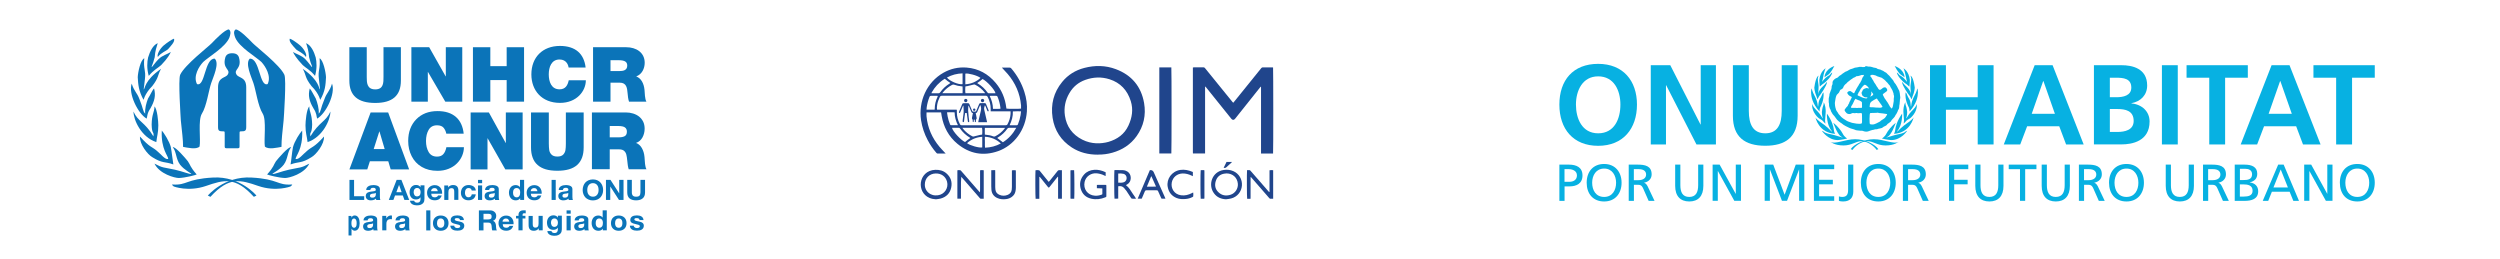 <svg xmlns="http://www.w3.org/2000/svg" id="Layer_1" data-name="Layer 1" viewBox="0 0 424 44"><defs><style>      .cls-1 {        fill: #07b1e2;      }      .cls-1, .cls-2, .cls-3 {        stroke-width: 0px;      }      .cls-2 {        fill: #20458c;      }      .cls-3 {        fill: #0b74b9;      }    </style></defs><g><path class="cls-2" d="M213.87,26.03c0-1.9,0-3.79,0-5.67,0-1.88,0-3.76,0-5.64-.02,0-.03-.01-.05-.02-.05.06-.1.11-.15.17-1.37,1.72-2.74,3.45-4.12,5.17-.03.03-.05.07-.08.1-.2.25-.44.25-.64,0-1.42-1.76-2.83-3.53-4.25-5.29-.05-.06-.1-.12-.15-.17-.02,0-.03.01-.05.02v11.33h-2.04s0,0-.01-.01c0,0-.01-.01-.01-.02,0-.06-.01-.13-.01-.19,0-4.78,0-9.56,0-14.36.06-.01.12-.03.17-.03.54,0,1.08,0,1.63,0,.14,0,.21.07.28.16,1.16,1.43,2.32,2.86,3.48,4.29.37.46.75.92,1.12,1.38.04.05.09.11.16.18.07-.08.13-.15.19-.22,1.48-1.84,2.97-3.68,4.45-5.51.05-.06.09-.13.15-.18.05-.04.12-.09.18-.09.57,0,1.14,0,1.71,0,.03,0,.05.01.08.02.04.17.05,14.34,0,14.59h-2.06Z"></path><path class="cls-2" d="M160.4,26.04c-.49,0-.94,0-1.38,0-.11,0-.17-.07-.23-.14-.56-.65-1.04-1.35-1.44-2.11-.57-1.07-.96-2.21-1.14-3.41-.47-3.17.95-6.43,3.79-8.04,1.22-.69,2.54-.99,3.94-.88,2.01.16,3.65,1.07,4.94,2.61,1.01,1.21,1.59,2.6,1.78,4.16,0,.04.01.09.02.13,0,.02.02.04.02.06.2.05,2.28.05,2.47,0,0-.18.01-.37,0-.55-.18-2.02-.96-3.79-2.27-5.33-.31-.36-.64-.7-.98-1.07.06,0,.12-.01.17-.01.37,0,.74,0,1.11,0,.15,0,.24.05.33.16.99,1.17,1.73,2.48,2.2,3.95.35,1.08.51,2.19.43,3.33-.21,3.13-2.18,5.78-4.88,6.73-2.52.89-4.85.45-6.9-1.24-1.49-1.23-2.35-2.85-2.68-4.75-.03-.18-.06-.37-.09-.58-.83,0-1.65,0-2.47,0,0,.25-.02.46,0,.68.19,1.95.94,3.66,2.2,5.16.31.37.65.71.98,1.07.02.02.03.04.08.1ZM168.02,18.88c0-.14,0-.24,0-.34.02-.75-.17-1.44-.51-2.1-.07-.14-.16-.2-.32-.2-.54,0-1.08,0-1.62,0-1.94,0-3.87,0-5.81,0-.19,0-.29.06-.37.22-.2.4-.35.81-.43,1.24-.05.29-.09.58-.04.9h.26c.95,0,1.89,0,2.84,0,.08,0,.17,0,.26.01,0,.14,0,.25,0,.37-.01.74.18,1.43.52,2.08.06.12.14.18.28.18,2.51,0,5.01,0,7.52,0,.14,0,.21-.05.27-.16.3-.56.48-1.14.52-1.77,0-.13,0-.27,0-.43h-3.38ZM167.04,22.83c.06,0,.11.02.15.02.44.03.86.12,1.26.28.13.05.23.04.35-.02.61-.31,1.12-.73,1.55-1.26.03-.04.06-.09.1-.16h-3.42c-.01.39-.02.76,0,1.14ZM159.83,15.81h3.42c.02-.39.02-.76,0-1.15-.06,0-.1-.02-.15-.02-.43-.03-.86-.12-1.26-.27-.14-.05-.24-.04-.37.03-.6.31-1.12.74-1.55,1.26-.03.04-.05.08-.1.15ZM163.23,21.68c.04.07.05.11.08.14.44.55.97.98,1.6,1.3.11.05.2.05.31.01.32-.09.65-.17.98-.25.12-.03.25-.04.37-.05.05-.28.04-1-.02-1.15h-3.32ZM167.07,15.81c-.02-.05-.03-.08-.04-.09-.45-.58-1.01-1.04-1.68-1.37-.09-.04-.16-.02-.25,0-.35.09-.7.18-1.05.26-.1.02-.21.03-.31.04-.05.21-.05.98,0,1.16h3.32ZM172.36,21.68c-.12,0-.18-.01-.25-.01-.32,0-.64,0-.95,0-.15,0-.24.04-.32.16-.42.6-.95,1.09-1.57,1.47-.05.03-.09.06-.14.1.33.25.64.48.96.73.96-.61,1.7-1.42,2.27-2.45ZM160.24,13.37s-.06.02-.09.04c-.91.58-1.61,1.35-2.14,2.28-.02.03-.02.08-.03.13.41,0,.8,0,1.19,0,.13,0,.21-.05.28-.15.43-.61.96-1.11,1.61-1.5.04-.02.07-.06.12-.1-.18-.12-.34-.23-.49-.34-.15-.12-.3-.24-.45-.37ZM167.04,23.19c-.02.33-.01.63,0,.93,0,.31-.02.61.02.93.96-.04,1.83-.26,2.68-.72-.77-.71-1.64-1.07-2.69-1.14ZM163.25,12.44c-.96.04-1.83.26-2.65.71.44.6,1.99,1.25,2.65,1.12v-1.83ZM161.46,21.68c.13.61,1.49,2.08,2.21,2.41.14-.12.28-.24.43-.35.15-.11.31-.22.47-.33-.04-.04-.06-.05-.07-.06-.67-.4-1.23-.92-1.68-1.56-.06-.09-.13-.12-.24-.12-.33,0-.66,0-1,0-.04,0-.08.01-.12.02ZM166.64,13.4c-.14.12-.28.24-.43.35-.15.11-.31.22-.47.33.03.03.04.05.05.05.69.41,1.26.94,1.71,1.59.06.08.13.1.22.1.33,0,.66,0,1,0,.04,0,.08,0,.12-.01-.12-.58-1.47-2.06-2.2-2.41ZM164.01,24.28c.43.37,2.07.85,2.58.72,0-.59,0-1.19,0-1.8-1.01.07-1.85.42-2.58,1.08ZM166.29,13.21c-.52-.42-2.19-.85-2.57-.72v1.81c.99-.07,1.84-.42,2.57-1.08ZM158.51,18.6c0-.05.02-.1.02-.14,0-.72.17-1.4.48-2.05.02-.04.03-.09.04-.15-.08,0-.15-.01-.21-.01-.3,0-.61,0-.91,0-.16,0-.23.05-.29.19-.23.57-.38,1.15-.47,1.75-.02.13-.02.27-.03.41h1.37ZM171.22,21.23c.09,0,.15.02.21.02.32,0,.64,0,.95,0,.15,0,.22-.05.27-.18.2-.5.35-1.01.44-1.54.03-.2.05-.41.08-.65-.48,0-.93-.02-1.39.02.03.83-.18,1.59-.55,2.33ZM169.67,18.44c0-.08,0-.13,0-.19-.08-.64-.24-1.26-.49-1.85-.05-.11-.11-.15-.23-.15-.32,0-.64,0-.95,0-.04,0-.08.01-.15.03.35.69.54,1.4.56,2.18.43,0,.84.02,1.27-.01ZM162.47,21.24c-.36-.71-.56-1.42-.57-2.19-.43-.01-.85-.02-1.29,0,.04.25.07.48.11.7.08.46.23.89.4,1.32.03.08.06.16.17.16.37,0,.75,0,1.18,0Z"></path><path class="cls-2" d="M186.17,26.23c-1.57,0-3.05-.35-4.38-1.21-1.83-1.19-2.94-2.88-3.27-5.04-.34-2.26.17-4.31,1.63-6.09.98-1.2,2.25-1.98,3.75-2.37,1.8-.47,3.6-.45,5.35.21,2.67,1,4.3,2.93,4.79,5.75.35,2.03-.07,3.93-1.27,5.61-1.03,1.44-2.44,2.34-4.12,2.81-.8.23-1.63.33-2.46.32ZM185.9,24.3c.69.04,1.47-.06,2.1-.24,1.51-.45,2.7-1.29,3.38-2.76.62-1.34.85-2.72.4-4.15-.58-1.84-1.75-3.12-3.61-3.71-1.37-.43-2.75-.38-4.11.11-1.17.42-2.07,1.17-2.69,2.24-.7,1.19-.96,2.47-.76,3.83.28,1.86,1.27,3.21,2.94,4.06.78.4,1.62.59,2.35.62Z"></path><path class="cls-2" d="M196.63,11.43h2.03c.05.18.05,14.38,0,14.6h-2.04v-14.6Z"></path><path class="cls-2" d="M177.86,30.86c.08-.09.13-.16.19-.22.44-.54.87-1.08,1.3-1.62.09-.12.2-.18.35-.16.13.01.26,0,.4.01v4.84h-.65v-3.72s-.03-.01-.05-.02c-.05.06-.1.11-.15.17-.4.5-.8,1.01-1.2,1.51-.03.04-.06.08-.1.12-.05.06-.12.06-.17,0-.04-.04-.08-.09-.11-.13-.41-.51-.81-1.01-1.22-1.52-.04-.05-.08-.09-.13-.15-.08.08-.05.17-.05.25,0,1.07,0,2.14,0,3.21v.28c-.22.02-.43.01-.63,0-.05-.16-.07-4.47-.02-4.83.2-.05.4-.04.61,0,.05,0,.1.08.14.13.44.54.88,1.09,1.32,1.63.05.07.11.13.19.22Z"></path><path class="cls-2" d="M158.73,33.8c-.39-.02-.75-.09-1.1-.24-1.12-.48-1.58-1.61-1.45-2.6.14-1.07.97-2.11,2.46-2.16.7-.02,1.34.14,1.87.6.75.65,1.02,1.48.81,2.44-.21.96-.83,1.56-1.77,1.83-.26.07-.54.09-.81.13ZM156.85,31.3c-.02.74.44,1.5,1.31,1.76.29.09.59.1.9.06,1.12-.14,1.85-1.23,1.56-2.31-.24-.88-.96-1.41-1.92-1.39-1.08.02-1.85.81-1.85,1.88Z"></path><path class="cls-2" d="M163.03,30c-.06.63-.05,1.24-.05,1.85,0,.61,0,1.22,0,1.85h-.61v-4.81c.16-.06.33-.04.49-.02.07.01.13.09.18.15.99,1.13,1.97,2.27,2.96,3.4.05.06.11.11.2.21.03-.29.01-.53.02-.77,0-.25,0-.49,0-.74v-2.24c.22-.05.41-.04.62,0v4.83c-.18,0-.34.01-.51,0-.07,0-.13-.08-.18-.14-.62-.71-1.23-1.42-1.85-2.13-.37-.43-.75-.86-1.12-1.29-.04-.05-.1-.1-.14-.15Z"></path><path class="cls-2" d="M207.98,33.8c-.86-.03-1.58-.32-2.09-1.02-1.04-1.39-.37-3.64,1.63-3.95.56-.09,1.11-.04,1.64.19.97.41,1.55,1.4,1.47,2.45-.08,1.06-.79,1.92-1.83,2.19-.26.07-.54.09-.81.13ZM208.02,29.41c-.14.02-.29.03-.43.05-.72.14-1.19.57-1.4,1.26-.21.69-.1,1.34.43,1.86.6.59,1.33.7,2.11.44.78-.26,1.28-1.06,1.21-1.86-.09-1.04-.87-1.74-1.91-1.75Z"></path><path class="cls-2" d="M211.49,28.86c.16,0,.31-.01.45,0,.07,0,.13.08.18.14.49.56.98,1.12,1.47,1.68.51.58,1.01,1.17,1.52,1.75.05.05.1.1.15.16.08-.08.05-.17.05-.25,0-1.06,0-2.12,0-3.19,0-.09,0-.17,0-.27.22-.05.41-.04.62-.01v4.84c-.18,0-.34.01-.5,0-.07,0-.13-.08-.18-.13-.56-.64-1.11-1.28-1.66-1.91-.43-.49-.85-.98-1.28-1.47-.05-.06-.11-.12-.16-.18-.08.07-.05.15-.05.22,0,1.06,0,2.12,0,3.19,0,.09,0,.18-.01.29h-.57c-.05-.15-.07-4.46-.02-4.84Z"></path><path class="cls-2" d="M187.52,29.2c0,.18,0,.34,0,.51,0,.04,0,.08-.01.15-.08-.04-.16-.07-.22-.1-.39-.2-.81-.31-1.24-.36-.98-.11-1.89.5-2.1,1.45-.26,1.2.49,2.25,1.74,2.34.39.03.76-.04,1.13-.17.07-.02.14-.05.14-.14,0-.3,0-.6,0-.92-.32-.05-.62,0-.93-.04v-.56c.52-.02,1.04,0,1.59,0,0,.08.02.15.02.22,0,.53,0,1.07,0,1.6,0,.21,0,.21-.19.29-.76.31-1.55.41-2.36.23-.91-.2-1.52-.76-1.79-1.65-.27-.91-.07-1.75.57-2.46.45-.5,1.04-.74,1.71-.79.67-.05,1.3.11,1.93.41Z"></path><path class="cls-2" d="M190.97,31.41c.52.39.8.92,1.13,1.42.14.22.3.44.45.66.04.06.08.12.13.2-.26.04-.49.02-.72,0-.05,0-.11-.08-.15-.14-.26-.38-.5-.78-.76-1.16-.13-.18-.27-.36-.42-.52-.26-.28-.58-.35-.98-.28,0,.69,0,1.38,0,2.09-.22.03-.42.01-.63.01-.05-.17-.07-4.44-.02-4.82.04-.01.09-.03.13-.03.45,0,.9,0,1.34.02.15,0,.3.05.44.09.91.31,1.01,1.29.72,1.85-.1.2-.25.35-.44.46-.06.04-.12.07-.22.13ZM189.65,29.43v1.55c.34.02.66.03.97-.08.29-.1.48-.43.46-.74-.02-.34-.22-.6-.53-.68-.29-.07-.58-.07-.9-.05Z"></path><path class="cls-2" d="M168.12,28.87c.11,0,.18-.01.25-.01.13,0,.26,0,.41,0,0,.11.01.19.01.27,0,.86,0,1.72,0,2.58,0,.14.02.29.03.43.04.44.29.73.68.9.47.21.96.2,1.43,0,.37-.17.62-.45.66-.87.02-.15.03-.3.03-.45,0-.86,0-1.72,0-2.58,0-.08,0-.16,0-.24.22-.06.43-.03.65-.02,0,.07.02.12.02.18,0,.94,0,1.88,0,2.82,0,.19-.03.39-.07.58-.08.4-.3.71-.64.95-.26.19-.56.3-.88.35-.55.08-1.08.05-1.59-.19-.57-.27-.89-.72-.96-1.34-.02-.21-.03-.43-.03-.65,0-.81,0-1.62,0-2.43v-.26Z"></path><path class="cls-2" d="M195.02,28.85q.47-.05.65.35c.63,1.42,1.27,2.85,1.9,4.27.03.07.06.14.09.23h-.66c-.03-.06-.07-.12-.1-.19-.16-.35-.33-.71-.48-1.07-.05-.13-.13-.17-.26-.17-.58,0-1.16,0-1.73,0-.14,0-.21.05-.26.17-.14.35-.3.7-.45,1.06-.03.07-.06.13-.09.2h-.68c.7-1.64,1.39-3.25,2.07-4.86ZM195.29,29.92s-.04,0-.06,0c-.24.56-.48,1.13-.72,1.74.54,0,1.03.02,1.55-.02-.27-.6-.52-1.16-.77-1.73Z"></path><path class="cls-2" d="M202.31,29.2v.68c-.09-.04-.15-.07-.22-.1-.48-.23-.99-.37-1.52-.36-.93.03-1.67.63-1.84,1.54-.18,1.02.44,2.01,1.58,2.16.65.09,1.26-.07,1.84-.37.06-.03.11-.06.17-.09,0,0,.01,0,.05,0,.03.21.02.43,0,.64,0,.05-.08.1-.13.12-.37.19-.77.3-1.18.33-.51.04-1.01.03-1.49-.16-.87-.35-1.36-.99-1.53-1.9-.24-1.32.68-2.64,2.13-2.87.73-.11,1.42.05,2.09.33.02,0,.03.03.06.05Z"></path><path class="cls-2" d="M203.64,28.87c.07,0,.14-.01.2-.02.13,0,.26,0,.41,0,0,.09.02.16.02.23,0,1.47,0,2.95,0,4.42,0,.06-.01.13-.02.2h-.61c-.05-.17-.06-4.56,0-4.83Z"></path><path class="cls-2" d="M182.18,33.7h-.61c0-.06-.02-.12-.02-.18,0-1.49,0-2.98,0-4.46,0-.06.01-.11.02-.19h.6c.05.16.07,4.5.02,4.83Z"></path><path class="cls-2" d="M207.53,28.46c.17-.34.32-.67.49-1h.93s-.06.09-.09.11c-.29.26-.58.52-.86.79-.14.13-.28.14-.48.1Z"></path><path class="cls-2" d="M166.26,17.8c-.05.1-.08.16-.11.22-.13.31-.26.61-.39.92-.05.12-.09.24-.28.21.04.24.08.44.12.64.01.07.03.14.04.21,0,.05.01.12-.01.15-.13.13-.12.28-.12.44,0,.06,0,.12-.09.12-.08,0-.08-.07-.09-.13,0-.07,0-.14,0-.22,0-.09-.07-.1-.17-.07,0,.07,0,.14-.01.22,0,.05,0,.1-.02.15-.01.02-.06.05-.08.05-.03,0-.07-.04-.07-.06-.01-.07,0-.14-.01-.22,0-.06,0-.14-.04-.18-.11-.1-.09-.22-.07-.34.05-.24.09-.48.15-.74-.19,0-.24-.12-.29-.25-.11-.27-.23-.55-.35-.82-.03-.06-.06-.13-.12-.19,0,.04-.02.09-.02.13-.01.25-.04.49-.03.74.02.35.06.7.09,1.05.02.24.06.47.09.71,0,0,0,.01,0,.02,0,.08,0,.15-.11.16-.08,0-.11-.05-.12-.12-.03-.23-.06-.46-.09-.69-.03-.24-.07-.48-.1-.74-.09,0-.16,0-.27-.01-.03.18-.06.34-.08.51-.04.27-.07.54-.1.82,0,.06-.01.12-.04.17-.02.03-.08.06-.12.06-.03,0-.07-.05-.08-.08,0-.08,0-.16,0-.24.05-.39.11-.77.15-1.16.05-.44,0-.88-.02-1.31-.02,0-.03,0-.05-.01-.03.07-.07.14-.1.2-.12.29-.25.59-.37.88-.03.08-.06.18-.18.15-.08-.02-.09-.1-.03-.24.17-.41.35-.82.52-1.24.05-.13.13-.17.27-.17.22,0,.45,0,.67,0,.14,0,.22.05.28.18.15.36.31.72.45,1.08.05.13.12.18.26.17.49-.02.36.07.56-.37.13-.29.25-.58.37-.88.05-.13.13-.19.28-.19.22,0,.45,0,.67,0,.13,0,.2.05.24.17.13.33.26.66.4.98,0,.01.01.03.02.04.02.08.05.17-.05.2-.09.03-.13-.04-.16-.11-.1-.25-.2-.49-.3-.74-.03-.06-.06-.12-.11-.18-.06.24-.18.47-.12.73.14.62.29,1.24.43,1.86.02.09.04.18.06.29h-1.49c0-.07,0-.13.02-.18.13-.57.26-1.14.4-1.71.09-.4.09-.57-.07-1.02Z"></path><path class="cls-2" d="M166.92,17.05c0,.16-.13.28-.29.28-.15,0-.27-.12-.27-.28,0-.16.11-.27.27-.28.16,0,.29.12.29.28Z"></path><path class="cls-2" d="M164.07,17.05c0,.16-.12.28-.29.28-.15,0-.27-.13-.27-.28,0-.16.12-.28.29-.28.16,0,.27.12.27.27Z"></path><path class="cls-2" d="M165.24,18.41c.12,0,.2.1.19.21,0,.11-.1.19-.22.18-.11,0-.18-.09-.18-.2,0-.12.09-.2.21-.2Z"></path></g><g><g><path class="cls-1" d="M265.35,30.83h.87c.55,0,1.23-.27,1.23-1.08s-.81-1.06-1.36-1.06h-.75v2.14ZM264.47,27.92h1.61c1.26,0,2.31.44,2.31,1.84s-1.07,1.85-2.18,1.85h-.86v2.46h-.88v-6.15Z"></path><path class="cls-1" d="M272.06,33.4c1.42,0,2.03-1.18,2.03-2.41s-.67-2.41-2.03-2.4c-1.36,0-2.03,1.15-2.03,2.4s.61,2.41,2.03,2.41M272.06,27.81c1.87,0,2.96,1.36,2.96,3.18s-1.08,3.18-2.96,3.18-2.96-1.31-2.96-3.18,1.09-3.18,2.96-3.18"></path><path class="cls-1" d="M277.1,30.56h.75c.84,0,1.33-.37,1.33-.96,0-.56-.42-.91-1.23-.91h-.85v1.87ZM276.22,27.92h1.51c1.22,0,2.39.19,2.39,1.66,0,.75-.55,1.28-1.27,1.4v.02c.27.11.4.24.6.62l1.16,2.45h-1l-.94-2.13c-.27-.6-.56-.6-1.03-.6h-.53v2.73h-.88v-6.15Z"></path><path class="cls-1" d="M288.89,31.52c0,1.73-.87,2.65-2.39,2.65s-2.39-.92-2.39-2.65v-3.6h.88v3.49c0,1.18.37,1.99,1.51,1.99s1.51-.81,1.51-1.99v-3.49h.88v3.6Z"></path></g><polygon class="cls-1" points="290.46 27.92 291.65 27.92 294.37 32.87 294.39 32.87 294.39 27.92 295.27 27.92 295.27 34.06 294.14 34.06 291.36 29.01 291.34 29.01 291.34 34.06 290.46 34.06 290.46 27.92"></polygon><polygon class="cls-1" points="299.29 27.92 300.74 27.92 302.67 33.03 304.56 27.92 306.01 27.92 306.01 34.06 305.13 34.06 305.13 28.74 305.12 28.74 303.08 34.06 302.22 34.06 300.18 28.74 300.17 28.74 300.17 34.06 299.29 34.06 299.29 27.92"></polygon><polygon class="cls-1" points="307.64 27.92 311.08 27.92 311.08 28.69 308.52 28.69 308.52 30.49 310.85 30.49 310.85 31.26 308.52 31.26 308.52 33.29 311.08 33.29 311.08 34.06 307.64 34.06 307.64 27.92"></polygon><g><path class="cls-1" d="M311.89,33.31c.19.07.39.09.55.09.79,0,1-.45,1-1.2v-4.28h.88v4.56c0,.86-.4,1.69-1.73,1.69-.28,0-.53-.04-.71-.1v-.76Z"></path><path class="cls-1" d="M318.56,33.4c1.42,0,2.03-1.18,2.03-2.41s-.67-2.41-2.03-2.4c-1.36,0-2.02,1.15-2.02,2.4s.61,2.41,2.02,2.41M318.56,27.81c1.87,0,2.96,1.36,2.96,3.18s-1.08,3.18-2.96,3.18-2.96-1.31-2.96-3.18,1.09-3.18,2.96-3.18"></path><path class="cls-1" d="M323.6,30.56h.75c.84,0,1.33-.37,1.33-.96,0-.56-.42-.91-1.23-.91h-.84v1.87ZM322.72,27.92h1.51c1.22,0,2.39.19,2.39,1.66,0,.75-.55,1.28-1.27,1.4v.02c.27.11.4.24.6.62l1.16,2.45h-1l-.94-2.13c-.27-.6-.56-.6-1.03-.6h-.53v2.73h-.88v-6.15Z"></path></g><polygon class="cls-1" points="330.55 27.92 333.82 27.92 333.82 28.69 331.43 28.69 331.43 30.49 333.71 30.49 333.71 31.26 331.43 31.26 331.43 34.06 330.55 34.06 330.55 27.92"></polygon><path class="cls-1" d="M339.79,31.52c0,1.73-.87,2.65-2.39,2.65s-2.39-.92-2.39-2.65v-3.6h.88v3.49c0,1.18.37,1.99,1.51,1.99s1.51-.81,1.51-1.99v-3.49h.88v3.6Z"></path><polygon class="cls-1" points="342.59 28.69 340.68 28.69 340.68 27.92 345.38 27.92 345.38 28.69 343.47 28.69 343.47 34.06 342.59 34.06 342.59 28.69"></polygon><g><path class="cls-1" d="M351.05,31.52c0,1.73-.87,2.65-2.39,2.65s-2.39-.92-2.39-2.65v-3.6h.88v3.49c0,1.18.37,1.99,1.51,1.99s1.51-.81,1.51-1.99v-3.49h.88v3.6Z"></path><path class="cls-1" d="M353.45,30.56h.75c.84,0,1.33-.37,1.33-.96,0-.56-.42-.91-1.23-.91h-.85v1.87ZM352.57,27.92h1.51c1.22,0,2.39.19,2.39,1.66,0,.75-.55,1.28-1.27,1.4v.02c.27.11.4.24.6.62l1.16,2.45h-1l-.94-2.13c-.27-.6-.56-.6-1.03-.6h-.53v2.73h-.88v-6.15Z"></path><path class="cls-1" d="M360.65,33.4c1.42,0,2.02-1.18,2.02-2.41s-.67-2.41-2.02-2.4c-1.36,0-2.03,1.15-2.03,2.4s.61,2.41,2.03,2.41M360.65,27.81c1.87,0,2.96,1.36,2.96,3.18s-1.08,3.18-2.96,3.18-2.96-1.31-2.96-3.18,1.09-3.18,2.96-3.18"></path><path class="cls-1" d="M372.09,31.52c0,1.73-.87,2.65-2.39,2.65s-2.39-.92-2.39-2.65v-3.6h.88v3.49c0,1.18.37,1.99,1.51,1.99s1.51-.81,1.51-1.99v-3.49h.88v3.6Z"></path><path class="cls-1" d="M374.5,30.56h.75c.84,0,1.33-.37,1.33-.96,0-.56-.42-.91-1.23-.91h-.85v1.87ZM373.62,27.92h1.51c1.22,0,2.39.19,2.39,1.66,0,.75-.55,1.28-1.27,1.4v.02c.27.11.4.24.6.62l1.16,2.45h-1l-.94-2.13c-.27-.6-.56-.6-1.03-.6h-.53v2.73h-.88v-6.15Z"></path><path class="cls-1" d="M379.88,33.34h.66c.79,0,1.5-.17,1.5-.99,0-.95-.84-1.08-1.59-1.08h-.57v2.08ZM379.88,30.54h.49c.85,0,1.58-.08,1.58-.99,0-.73-.62-.92-1.13-.92h-.93v1.9ZM379,27.92h1.67c1.28,0,2.16.41,2.16,1.55,0,.84-.49,1.27-1.27,1.46v.02c.84.07,1.43.62,1.43,1.48,0,1.32-1.09,1.64-2.34,1.64h-1.64v-6.15Z"></path></g><path class="cls-1" d="M386.81,28.74l-1.23,3.05h2.45l-1.22-3.05ZM386.38,27.92h.93l2.6,6.15h-.96l-.63-1.55h-3.01l-.62,1.55h-.93l2.62-6.15Z"></path><polygon class="cls-1" points="390.79 27.92 391.98 27.92 394.7 32.87 394.71 32.87 394.71 27.92 395.59 27.92 395.59 34.06 394.47 34.06 391.68 29.01 391.67 29.01 391.67 34.06 390.79 34.06 390.79 27.92"></polygon><g><path class="cls-1" d="M399.8,33.4c1.42,0,2.02-1.18,2.02-2.41s-.67-2.41-2.02-2.4c-1.36,0-2.03,1.15-2.03,2.4s.61,2.41,2.03,2.41M399.8,27.81c1.87,0,2.96,1.36,2.96,3.18s-1.08,3.18-2.96,3.18-2.96-1.31-2.96-3.18,1.09-3.18,2.96-3.18"></path><path class="cls-1" d="M271.05,22.61c2.75,0,3.77-2.44,3.77-4.87s-1.1-4.79-3.77-4.79-3.77,2.43-3.77,4.79,1.02,4.87,3.77,4.87M271.05,10.83c4.22,0,6.58,2.85,6.58,6.91s-2.33,6.99-6.58,6.99-6.58-2.87-6.58-6.99,2.31-6.91,6.58-6.91"></path></g><polygon class="cls-1" points="279.97 11.06 283.28 11.06 288.4 21.11 288.44 21.11 288.44 11.06 291.02 11.06 291.02 24.5 287.72 24.5 282.58 14.45 282.55 14.45 282.55 24.5 279.97 24.5 279.97 11.06"></polygon><path class="cls-1" d="M293.91,11.06h2.69v7.76c0,2.29.73,3.79,2.79,3.79s2.79-1.5,2.79-3.79v-7.76h2.7v8.58c0,3.6-2.04,5.08-5.49,5.08s-5.49-1.48-5.49-5.08v-8.58Z"></path><polygon class="cls-1" points="327.33 11.06 330.03 11.06 330.03 16.49 335.42 16.49 335.42 11.06 338.11 11.06 338.11 24.5 335.42 24.5 335.42 18.61 330.03 18.61 330.03 24.5 327.33 24.5 327.33 11.06"></polygon><path class="cls-1" d="M346.56,13.76h-.04l-1.94,5.54h3.93l-1.94-5.54ZM345.08,11.06h3.04l5.27,13.44h-2.98l-1.16-3.08h-5.45l-1.17,3.08h-2.79l5.24-13.44Z"></path><path class="cls-1" d="M357.83,22.38h1.27c1.25,0,2.77-.31,2.77-1.87,0-1.75-1.43-2.02-2.77-2.02h-1.27v3.89ZM357.83,16.49h1.1c1.14,0,2.54-.25,2.54-1.64,0-1.56-1.37-1.67-2.6-1.67h-1.04v3.31ZM355.13,11.06h4.7c1.73,0,4.33.5,4.33,3.44,0,1.6-1.08,2.72-2.67,3v.04c1.83.17,3.08,1.41,3.08,3.06,0,3.39-3.04,3.89-4.74,3.89h-4.7v-13.44Z"></path><rect class="cls-1" x="366.66" y="11.06" width="2.69" height="13.44"></rect><polygon class="cls-1" points="374.69 13.18 370.84 13.18 370.84 11.06 381.23 11.06 381.23 13.18 377.38 13.18 377.38 24.5 374.69 24.5 374.69 13.18"></polygon><path class="cls-1" d="M386.74,13.76h-.04l-1.94,5.54h3.93l-1.94-5.54ZM385.26,11.06h3.04l5.27,13.44h-2.98l-1.16-3.08h-5.45l-1.17,3.08h-2.79l5.24-13.44Z"></path><polygon class="cls-1" points="396.21 13.18 392.36 13.18 392.36 11.06 402.76 11.06 402.76 13.18 398.91 13.18 398.91 24.5 396.21 24.5 396.21 13.18"></polygon><g><path class="cls-1" d="M318.47,19.11c-.08.02-.17.02-.26.03-.23.02-.49,0-.73.02-.08,0-.16,0-.23,0-.02,0-.05.03-.07.04-.03.04-.05.08-.06.13-.03.14-.02.31-.03.46,0,.12-.01.25-.02.37,0,.2,0,.4.02.58,0,.1,0,.23.07.3.07.08.34.07.46.07.03-.01.06-.01.09-.01.02,0,.04,0,.06,0,.05-.02.11-.03.16-.05.1-.03.2-.08.3-.12.14-.07.29-.15.43-.22.06-.03.12-.07.19-.1.03-.03.07-.07.1-.1.05-.05.12-.1.18-.14.19-.12.38-.21.55-.37.09-.09.13-.2.21-.3.04-.05.17-.25.17-.31,0-.03-.03-.04-.06-.05-.43-.08-.86-.13-1.31-.17-.08,0-.12-.05-.21-.06M314.74,16.75s-.05.02-.07.03c-.04.03-.06.08-.08.12-.04.07-.09.13-.13.2-.02.07-.05.14-.07.2-.02.05-.06.09-.08.13-.04.07-.06.14-.09.21-.07.13-.16.24-.23.37-.02.04-.05.08-.05.12-.02.12.02.17.14.17.03,0,.06,0,.09,0,.02,0,.04,0,.06,0,.02,0,.03,0,.05,0,.02,0,.04,0,.07,0,.01,0,.02,0,.04,0,.03,0,.06,0,.09,0,.04,0,.07,0,.11,0,.11-.03.26.02.37.02.02,0,.04,0,.06-.01.03,0,.05,0,.08-.01.07-.03.2,0,.28,0,.02,0,.04,0,.06,0,0,0,.02,0,.03,0,.02,0,.04,0,.06,0,.05,0,.11,0,.16,0,0,0,.02,0,.03,0,.02,0,.03-.02.05-.03.04-.05.03-.24.03-.31,0-.12-.01-.25-.01-.37,0-.08.01-.19-.02-.26-.02-.05-.09-.1-.13-.13-.08-.06-.17-.11-.26-.15-.1-.03-.2-.07-.3-.1-.11-.05-.2-.12-.32-.14M318.25,16.72c-.14.06-.27.14-.4.22-.23.15-.51.27-.65.52-.05.09-.08.32-.09.43,0,.05-.04.23,0,.26,0,0,.02.01.03.02.05.02.12.01.19.02.15,0,.29,0,.44.01.12,0,.23.03.35.04.19,0,.38.01.56.02.07,0,.14.02.21.02h0c.07-.02.14-.06.22-.06,0,0,.02,0,.03,0,.05-.03.12-.06.12-.14,0-.05-.05-.1-.08-.14-.09-.18-.21-.31-.33-.47-.07-.1-.14-.2-.2-.3-.04-.06-.09-.11-.14-.16-.02-.03-.03-.06-.05-.09-.03-.06-.07-.12-.11-.17-.03-.03-.05-.03-.1-.04M317.37,15.52c-.01.09,0,.2.01.29,0,.03.01.07,0,.1-.03.09-.05.18-.08.27-.03.05-.08.08-.1.14,0,.04.02.05.06.05.13-.08.51-.22.42-.44-.03-.08-.1-.13-.15-.2-.04-.07-.07-.19-.17-.21M316.3,14.35c-.12.04-.19.1-.28.19-.03.03-.06.05-.09.08-.03.04-.05.08-.08.12-.04.04-.07.08-.11.12-.03.04-.06.09-.09.13-.03.03-.06.06-.09.09-.02.04-.03.08-.05.12-.08.13-.14.26-.21.39-.02.04-.07.07-.09.11-.02.06-.05.13-.07.19-.03.06-.12.18-.09.25.02.07.19.12.26.15.31.15.61.31.97.37.05,0,.09.03.15.03.01,0,.02,0,.04,0,0,0,.02,0,.03,0,.02,0,.04,0,.06,0,.02,0,.03,0,.05-.01.05-.03.11-.06.11-.13-.08-.06-.18-.03-.28-.04-.24-.01-.31-.07-.47-.21-.03-.03-.07-.06-.1-.08-.01-.03-.03-.06-.04-.09-.07-.15-.14-.33-.08-.5.03-.07.09-.12.12-.19.03-.06.03-.14.07-.2.05-.07.25-.19.33-.22.04-.01.08-.02.11-.03.03-.02.06-.04.1-.05.09-.02.22,0,.3.03.06.02.13.05.2.05h0s0,0,0,0c-.02-.19-.5-.64-.69-.65M316.1,12.7c-.14.04-.3,0-.44.03-.05.02-.11.04-.16.07-.11.04-.23.08-.36.1-.07,0-.14.01-.21.02-.03,0-.06,0-.09,0-.03.02-.05.04-.08.07-.04.03-.09.06-.14.09-.11.06-.24.09-.34.15-.06.05-.13.1-.19.16-.04.03-.1.04-.14.07-.07.05-.14.11-.2.16-.13.1-.27.2-.4.31-.09.08-.15.17-.23.25-.03.02-.06.04-.09.06-.07.05-.13.11-.18.18-.08.1-.15.2-.2.32-.04.08-.05.17-.12.24-.08.08-.16.14-.25.18-.05.03-.11.03-.15.08-.12.12-.14.32-.24.46-.1.14-.26.24-.36.37-.03.04-.06.1-.08.15-.12.28-.16.6-.21.91-.02.11-.03.23-.05.34,0,.05,0,.1.01.14,0,.22.04.41.08.61.04.16.07.3.13.45.06.15.17.24.25.38.06.09.11.19.17.29.04.05.08.09.12.13.1.12.2.24.32.36.2.19.43.34.66.48.15.1.31.21.48.28.22.09.46.17.69.24.11.02.22.04.33.06.3.06.59.11.92.11.04-.02.13-.02.18-.02,0,0,.02,0,.03,0,.02,0,.04,0,.05,0,.06-.03.12-.02.15-.09.01-.06.03-.11.04-.17,0-.25,0-.5,0-.75,0-.17,0-.34-.01-.5,0-.08,0-.16-.03-.23,0-.01-.02-.03-.03-.04-.07-.05-.44,0-.54,0-.04,0-.09,0-.13,0-.05-.01-.1-.04-.16-.04-.12-.01-.22.04-.33.04-.1,0-.19-.04-.29-.03-.08,0-.15.01-.21.04-.08.04-.15.09-.24.11-.23.06-.51,0-.67-.15-.07-.06-.12-.15-.18-.22-.04-.05-.07-.1-.11-.15-.03-.08-.02-.2.02-.28.02-.04.06-.07.09-.1.05-.06.09-.14.15-.2.08-.08.16-.16.24-.25.05-.1.09-.2.13-.3.03-.05.09-.1.11-.16.03-.06.03-.13.05-.19.04-.1.11-.18.15-.27.03-.08.06-.16.1-.23.05-.09.11-.17.14-.26.01-.04.01-.07,0-.1-.02-.03-.04-.05-.07-.07-.08-.05-.17-.07-.25-.11-.17-.1-.32-.26-.4-.43-.01-.03-.04-.07-.04-.1,0-.06.05-.11.09-.15.06-.07.18-.15.28-.15.02,0,.03,0,.05,0,.25-.08.61.47.76.34.06-.05.08-.16.11-.23.06-.11.12-.21.18-.32.04-.08.08-.15.12-.23.09-.15.18-.3.27-.45.03-.04.06-.07.08-.11.04-.05.05-.12.08-.18.07-.1.16-.19.21-.29.02-.04.03-.08.05-.12.02-.02.03-.05.05-.07.03-.05.05-.1.08-.15.04-.1.07-.2.11-.3.03-.09.07-.18.12-.26.04-.09.16-.15.2-.24.03-.06-.02-.07-.08-.07M317.44,12.7c-.07.02-.26.08-.25.18,0,.01,0,.02,0,.03.07.09.14.17.21.26.06.08.09.17.14.26.04.06.08.1.12.16.06.12.13.25.19.37.06.11.15.2.22.31.09.15.18.29.26.44.03.04.07.08.1.12.08.12.13.28.27.37.04.02.09.05.14.05.06,0,.1-.04.14-.07.03-.02.06-.04.09-.05.12-.09.33-.3.49-.3.02,0,.03,0,.05-.01.25-.08.52.32.46.53-.01.05-.06.11-.1.14-.15.15-.33.23-.49.36-.05.04-.11.08-.14.13-.01.03-.02.06-.01.09.01.07.07.15.1.21.07.13.13.26.2.39.04.06.09.11.13.17.07.1.13.2.2.3.06.08.12.17.18.25.16.23.26.49.41.72.03.03.06.06.09.1.03.05.06.09.09.13.03.03.07.07.12.05.03-.01.05-.07.07-.09.03-.07.06-.13.09-.2.02-.1.04-.2.06-.3.05-.21.08-.43.11-.66,0-.13,0-.25,0-.38.01-.14.05-.28.05-.43,0-.11-.04-.19-.07-.28-.02-.06,0-.14-.02-.21,0-.05-.04-.08-.05-.13-.04-.12-.07-.23-.12-.35-.1-.22-.24-.41-.36-.62-.01-.03-.03-.07-.04-.1,0-.03-.01-.05-.02-.08-.02-.02-.05-.04-.07-.07-.04-.04-.08-.08-.11-.12-.09-.12-.18-.23-.28-.35-.06-.07-.13-.12-.2-.19-.05-.05-.09-.11-.14-.16-.13-.13-.27-.24-.42-.34-.06-.04-.11-.09-.17-.13-.27-.09-.54-.18-.81-.27-.04-.01-.07-.04-.1-.06-.04-.02-.08-.04-.12-.06-.2-.08-.46-.12-.7-.13M316.35,11.23c.07,0,.14,0,.22,0,.1.01.19.05.29.06.15.01.32,0,.46.03.04.01.08.03.12.04.06.02.12.03.19.05.04.02.09.03.13.05.14.04.3.03.44.08.1.03.17.12.27.16.15.06.33.05.48.12.06.03.12.07.19.1.08.03.17.07.25.1.07.04.13.1.19.14.11.07.23.12.34.19.1.08.17.18.26.27.09.08.18.17.27.25.09.1.15.2.24.3.13.15.27.29.38.44.08.11.11.24.19.36.07.11.18.22.26.33.03.05.05.1.08.14.04.07.1.13.13.21l.2.4c.06.12.14.24.19.37.08.25.1.52.13.79,0,.1.04.2.04.32,0,.1-.02.2-.04.29l-.03.12s0,.1,0,.15c-.01.13-.03.27-.04.4,0,.05,0,.1,0,.16,0,.03-.02.06-.03.09-.02.06-.03.12-.03.19-.02.15,0,.32-.05.46-.04.13-.13.22-.18.34-.03.08-.06.16-.08.24-.03.08-.08.14-.12.22-.03.06-.06.12-.09.18-.01.03-.03.05-.06.07-.02.02-.04.04-.06.06-.01.04-.03.08-.04.12-.03.08-.08.15-.13.21-.11.16-.29.3-.42.46-.05.06-.1.12-.14.19-.02.04-.05.08-.07.13-.12.09-.24.19-.35.28-.05.03-.09.05-.14.08-.1.07-.14.18-.23.26-.15.13-.34.17-.5.27-.1.06-.18.16-.29.2-.18.08-.4.09-.6.14-.05.02-.1.03-.15.05-.03.01-.06.03-.1.04-.07.01-.15,0-.23,0-.1,0-.2.05-.29.07-.06.01-.12.02-.18.04-.04,0-.08,0-.13.01-.03.02-.07.03-.1.05-.05.02-.11.02-.16.04-.21.07-.43.19-.67.19-.16,0-.3-.02-.44-.06-.1-.03-.18-.08-.29-.09-.1,0-.2,0-.31,0-.04,0-.07-.01-.11-.02-.22-.03-.44-.03-.65-.08-.06-.01-.11-.04-.16-.07-.08-.03-.16-.06-.25-.09-.21-.06-.42-.11-.62-.19-.11-.04-.21-.11-.33-.16-.25-.12-.5-.24-.73-.39-.12-.08-.23-.18-.35-.27-.06-.04-.13-.08-.19-.12-.2-.13-.39-.3-.56-.47-.16-.17-.25-.37-.4-.55-.12-.14-.26-.28-.37-.43-.05-.07-.07-.14-.11-.21-.03-.06-.08-.1-.11-.16-.06-.13-.09-.27-.14-.4-.03-.06-.08-.12-.11-.18-.01-.04-.02-.08-.03-.12-.03-.1-.08-.19-.09-.3,0-.08,0-.16-.01-.25,0-.04,0-.08,0-.13,0-.09-.04-.17-.05-.26,0-.11,0-.22,0-.33,0-.1,0-.19,0-.28.02-.11.05-.23.07-.34.01-.04.02-.07.04-.11,0-.06,0-.11,0-.17,0-.08.02-.16.05-.24.04-.15.1-.28.16-.42.02-.06.04-.12.06-.18.02-.05.06-.09.07-.14.02-.07.02-.16.03-.24,0-.03.01-.06.02-.09,0-.05,0-.1,0-.14.02-.13.1-.24.14-.36.03-.08,0-.16,0-.24,0-.12.04-.26.1-.36.03-.05.08-.08.12-.12.02-.03.04-.05.06-.08.03-.03.07-.05.1-.08.07-.05.12-.09.19-.13.12-.05.25-.07.35-.16.07-.07.12-.15.2-.21.05-.04.11-.09.17-.12.05-.02.09-.05.14-.07.07-.06.14-.13.22-.19.15-.11.3-.22.46-.31.05-.03.12-.09.19-.09.08-.04.17-.06.25-.11.15-.08.29-.19.45-.26.06-.03.13-.04.2-.06.1-.03.2-.07.31-.1.11-.04.2-.12.32-.12.03-.02.08-.02.11-.02.04-.02.08-.02.13-.02.01,0,.03,0,.04,0,.03,0,.06,0,.08-.02.02,0,.04,0,.07-.01.01,0,.03,0,.04,0,.06-.02.12-.03.18-.05.03-.01.06-.02.1-.02.02,0,.05,0,.08,0,.02,0,.05,0,.07,0,.02,0,.03,0,.05,0,.03,0,.06,0,.09,0,.01,0,.02,0,.04,0,.04,0,.13.03.17.04.05,0,.09,0,.14,0,.01,0,.02,0,.04,0,.02,0,.04,0,.06-.01.02,0,.03,0,.05,0,.04-.02.09-.02.13-.02,0,0,.02,0,.03,0,0,0,0,0,.01,0"></path><path class="cls-1" d="M313.89,25.28c.56-.81,2.26-1.67,3.93-1.67s3.48.93,4.2.44c0,0-.73.62-2.21.62s-2.04-.72-3.07-.72-2.11.81-2.56,1.48l-.29-.14Z"></path><path class="cls-1" d="M319.17,23.49s.49-.28.75-.81c.26-.52.93-1.35,1.6-1.86,0,0-.76,2.32-1.54,2.43,0,0-.12.07.1.04.22-.04,1.22-.39,1.58-.45.35-.06,1.22-.25,1.45-.47.2-.19.33-.17.33-.17,0,0-.97,1.56-2.7,1.56,0,0-.86-.07-1.56-.27"></path><path class="cls-1" d="M321.22,22.69s.18-.27.22-.73c.04-.46.33-1.53,1.16-2.69,0,0,.12,1.84-.82,2.96,0,0-.06.17.06.05.12-.12.72-.82,2-1.66,0,0,.67-.53.71-.71,0,0-.52,2.61-3.33,2.79"></path><path class="cls-1" d="M322.85,20.95s.07-.3.07-.54-.11-1.1-.11-1.48.04-1.09.34-1.58c0,0,0,.43.1.62s.21.95.21,1.04-.02.73-.2,1.08c0,0,.12-.07.26-.32.13-.25.46-.71.97-1.2.5-.49.61-.94.61-.94,0,0,.12.85-.52,1.75-.65.9-.92.75-1.27,1.11,0,0-.4.47-.45.45"></path><path class="cls-1" d="M323.86,18.9s-.02-.52-.12-.69c-.1-.17-.68-1.2-.56-2.51,0,0,.1-.08.28.43.18.51.44.66.53,1.17.08.51.08.72.08.72,0,0,.06.07.06.01s.06-.75.35-1.37c.29-.63.68-1.22.65-1.64,0,0,.17.01.15.69-.02.68-.21,1.85-1.42,3.19"></path><path class="cls-1" d="M324.18,16.82s-.21-.47-.35-.63c-.15-.15-1.16-1.59-1.25-2.24,0,0,.09-.05.18.12.1.17.59.64.67.71.09.07.6.61.65,1.17,0,0,.05.06-.05-.89-.1-.95.32-1.56-.02-2.23,0,0,.48.07.73,2.02,0,0-.01.69-.38,1.53,0,0-.12.44-.18.44"></path><path class="cls-1" d="M323.81,14.69s-.38-.38-.68-.56c-.31-.18-1.26-1.09-1.43-1.8,0,0,.06-.08.37.31.23.3.48.15,1.17,1.01,0,0,.1.19.15.18.05-.01-.02-.2-.02-.2,0,0-.13-.53-.15-.72s-.29-1.2-.39-1.33c0,0,.94.52,1.08,1.99,0,0-.04,1.07-.09,1.13"></path><path class="cls-1" d="M323.01,13.12s.06-1.28-1.67-1.93c0,0,.6,1.2,1.05,1.48.45.29.62.45.62.45"></path><path class="cls-1" d="M318.56,25.28c-.56-.81-2.26-1.67-3.93-1.67s-3.48.93-4.2.44c0,0,.73.62,2.21.62s2.04-.72,3.07-.72,2.11.81,2.57,1.48l.29-.14Z"></path><path class="cls-1" d="M313.28,23.49s-.49-.28-.75-.81c-.26-.52-.93-1.35-1.6-1.86,0,0,.76,2.32,1.54,2.43,0,0,.12.07-.1.04-.22-.04-1.22-.39-1.58-.45-.35-.06-1.22-.25-1.45-.47-.2-.19-.33-.17-.33-.17,0,0,.97,1.56,2.7,1.56,0,0,.86-.07,1.56-.27"></path><path class="cls-1" d="M311.23,22.69s-.18-.27-.22-.73c-.04-.46-.33-1.53-1.16-2.69,0,0-.12,1.84.82,2.96,0,0,.06.17-.06.05-.12-.12-.72-.82-2-1.66,0,0-.67-.53-.71-.71,0,0,.52,2.61,3.33,2.79"></path><path class="cls-1" d="M309.6,20.95s-.07-.3-.07-.54.11-1.1.11-1.48-.04-1.09-.34-1.58c0,0,0,.43-.1.62-.1.19-.21.95-.21,1.04s.02.73.19,1.08c0,0-.12-.07-.26-.32-.13-.25-.46-.71-.97-1.2-.5-.49-.61-.94-.61-.94,0,0-.12.85.52,1.75.65.9.92.75,1.27,1.11,0,0,.4.47.45.45"></path><path class="cls-1" d="M308.59,18.9s.02-.52.12-.69c.1-.17.68-1.2.56-2.51,0,0-.1-.08-.28.43-.18.51-.44.66-.53,1.17-.09.51-.09.72-.09.72,0,0-.06.07-.06.01s-.06-.75-.35-1.37c-.29-.63-.68-1.22-.65-1.64,0,0-.17.01-.15.69.02.68.21,1.85,1.42,3.19"></path><path class="cls-1" d="M308.27,16.82s.21-.47.35-.63c.15-.15,1.16-1.59,1.25-2.24,0,0-.09-.05-.18.12-.1.17-.59.64-.67.71-.09.07-.6.61-.65,1.17,0,0-.05.06.05-.89.1-.95-.32-1.56.02-2.23,0,0-.48.07-.73,2.02,0,0,.01.69.38,1.53,0,0,.12.44.18.44"></path><path class="cls-1" d="M308.64,14.69s.38-.38.68-.56c.3-.18,1.26-1.09,1.43-1.8,0,0-.06-.08-.37.31-.23.3-.48.15-1.17,1.01,0,0-.1.19-.15.18-.05-.01.03-.2.03-.2,0,0,.13-.53.15-.72.01-.19.29-1.2.39-1.33,0,0-.94.52-1.07,1.99,0,0,.04,1.07.09,1.13"></path><path class="cls-1" d="M309.44,13.12s-.06-1.28,1.67-1.93c0,0-.6,1.2-1.05,1.48-.45.29-.62.45-.62.45"></path></g></g><g><path class="cls-3" d="M40.32,25.15c.35,0,.31-.2.31-.57v-1.81c0-.37-.03-.49.18-.49.74,0,.95-.07.95-.73v-6.73c0-1.83-1.29-1.53-1.66-2.2-.52-.91.97-.91.43-2.87-.14-.45-.48-.72-1.16-.72s-1.02.27-1.16.72c-.54,1.96.95,1.96.43,2.87-.37.67-1.66.37-1.66,2.2v6.73c0,.66.2.73.95.73.21,0,.18.12.18.49v1.81c0,.37-.05.57.31.57h1.91"></path><path class="cls-3" d="M34.43,10.55c-.66.7-1.71,2.35-1.02,3.71,1.39.53,1.28-4.4,3.01-4.31.85.79-.26,3.12-.6,4.14-.43,1.26-.77,3.91-1.58,5.19-.68,1.07-.17,4.42-.39,5.57-.57.58-2.13.17-2.8.06,0-1.32-.17-2.37-.38-4.48-.02-.43-.47-6.96-.11-7.75.75-1.65,4.82-4.78,5.38-5.38.49-.53,2.22-2.31,2.88-2.31.47.32.19,1.07.09,1.37-.66,1.64-3.52,3.27-4.48,4.18"></path><path class="cls-3" d="M44.37,10.55c.64.7,1.69,2.35,1.02,3.71-1.41.53-1.3-4.4-3.03-4.31-.83.79.28,3.12.62,4.14.43,1.26.77,3.91,1.58,5.19.66,1.07.17,4.42.36,5.57.6.58,2.13.17,2.82.06,0-1.32.15-2.37.36-4.48.04-.43.49-6.96.13-7.75-.75-1.65-4.82-4.78-5.38-5.38-.51-.53-2.22-2.31-2.88-2.31-.49.32-.19,1.07-.08,1.37.66,1.64,3.52,3.27,4.48,4.18"></path><path class="cls-3" d="M28.5,8.34c-.36.34-1.18.58-1.73,1.32-.21-.4.34-1.39,1.01-1.97.49-.41,1.45-1.07,1.73-1.13.22.49-.55,1.24-1,1.77"></path><path class="cls-3" d="M27.37,11.01c-.62.57-1.28.81-2.14,1.86-.36-1.26-.28-2.38-.11-3.13.3-.98.79-2.07,1.63-2.42-.17.56-.45,1.33-.51,2.38-.36,1.43-.58,1.48-.49,1.67.08,0,.55-.75,1.13-1.33.68-.68,1.54-.84,2.09-1.24-.08.28-.57,1.15-1.6,2.2"></path><path class="cls-3" d="M24.35,16.94c-.83-1.5-.92-2.59-.99-3.85.04-.88.47-2.91,1.11-3.21-.19,1.84.3,2.01.11,3.53,0,.08-.21,1.67-.21,1.75.26-.04.02-1.46,2.95-3.49-.64,1.11-.34,1.45-1.5,2.93-1.35,1.33-1.54,2.63-1.47,2.33"></path><path class="cls-3" d="M25.53,18.35c-.62.9-.51,1.35-.66,1.77-1.48-.85-3.14-4.25-2.53-5.94.39,1.28.92,1.56,1.31,2.63.66,1.6.56,2.1.98,2.46-.09-.83.19-1.82.47-2.55.41-.62.72-1.43,1.03-1.71.32,1.18.08,2.14-.6,3.34"></path><path class="cls-3" d="M26.85,21.26c0,1.3-.24,1.88-.34,2.84-2.54-.83-3.87-3.74-3.87-5.18.77,1.75,1.9,1.73,3.38,4.21.13-.94-.26-.24-.3-2.01.04-1.86.43-1.93.49-3.08.47.51.64,2.57.64,3.21"></path><path class="cls-3" d="M28.97,24.96c.19.96.28,2.1.43,2.93-1.45-.53-1.82-.13-3.55-1.22-.79-.43-2.2-2.22-2.11-3.51,1.71,1.9,2.01,1.69,2.84,2.4.77.62,1.39,1.54,1.95,1.41.04-.51-1.26-1.63-1.09-4.83.34.36,1.28,1.82,1.54,2.82"></path><path class="cls-3" d="M31.86,27.35c.45.64.34.92,1.5,2.24-.28.13-1.92.56-3.02.6-.72,0-3.29-.69-4.14-2.44,1.47.79,1.5.6,3.46,1.03,1.41.32,2.42.77,2.8.73-.09-.19-1.17-.64-1.92-1.58-.75-1.01-.58-2.14-1.24-2.97.45-.13,2.2,1.93,2.57,2.4"></path><path class="cls-3" d="M50.18,8.34c.34.34,1.18.58,1.71,1.32.23-.4-.34-1.39-1.01-1.97-.47-.41-1.43-1.07-1.73-1.13-.21.49.56,1.24,1.03,1.77"></path><path class="cls-3" d="M51.31,11.01c.6.57,1.26.81,2.12,1.86.36-1.26.28-2.38.11-3.13-.28-.98-.79-2.07-1.63-2.42.19.56.45,1.33.51,2.38.36,1.43.58,1.48.49,1.67-.08,0-.56-.75-1.13-1.33-.66-.68-1.52-.84-2.09-1.24.09.28.6,1.15,1.62,2.2"></path><path class="cls-3" d="M54.31,16.94c.86-1.5.92-2.59.98-3.85-.04-.88-.47-2.91-1.09-3.21.17,1.84-.32,2.01-.11,3.53,0,.08.19,1.67.19,1.75-.24-.04-.02-1.46-2.93-3.49.62,1.11.32,1.45,1.48,2.93,1.37,1.33,1.54,2.63,1.48,2.33"></path><path class="cls-3" d="M53.15,18.35c.6.9.49,1.35.64,1.77,1.48-.85,3.16-4.25,2.52-5.94-.36,1.28-.92,1.56-1.28,2.63-.68,1.6-.58,2.1-.98,2.46.08-.83-.22-1.82-.49-2.55-.38-.62-.73-1.43-1.03-1.71-.3,1.18-.09,2.14.62,3.34"></path><path class="cls-3" d="M51.81,21.26c0,1.3.25,1.88.36,2.84,2.52-.83,3.87-3.74,3.87-5.18-.79,1.75-1.9,1.73-3.4,4.21-.13-.94.25-.24.3-2.01-.04-1.86-.43-1.93-.49-3.08-.47.51-.64,2.57-.64,3.21"></path><path class="cls-3" d="M49.69,24.96c-.19.96-.26,2.1-.41,2.93,1.43-.53,1.8-.13,3.53-1.22.79-.43,2.22-2.22,2.14-3.51-1.71,1.9-2.03,1.69-2.84,2.4-.77.62-1.41,1.54-1.97,1.41-.04-.51,1.26-1.63,1.11-4.83-.36.36-1.31,1.82-1.56,2.82"></path><path class="cls-3" d="M46.8,27.35c-.43.64-.32.92-1.5,2.24.3.13,1.92.56,3.04.6.7,0,3.27-.69,4.12-2.44-1.47.79-1.5.6-3.46,1.03-1.41.32-2.39.77-2.8.73.08-.19,1.19-.64,1.92-1.58.75-1.01.58-2.14,1.26-2.97-.47-.13-2.22,1.93-2.59,2.4"></path><path class="cls-3" d="M35.68,33.38l-.43-.21s2.72-3.32,7.38-3.06c4.66.26,4.34,1.35,6.84,1.18.28-.02-.21.34-.21.34,0,0-2.44.94-5.45-.09-2.99-1.03-4.94-1.65-8.12,1.84"></path><path class="cls-3" d="M43.06,33.38l.43-.21s-2.7-3.32-7.36-3.06c-4.68.26-4.36,1.35-6.86,1.18-.28-.02.21.34.21.34,0,0,2.44.94,5.45-.09,3.01-1.03,4.96-1.65,8.12,1.84"></path><path class="cls-3" d="M67.99,13.67c0,2.56-1.44,3.79-4.36,3.79s-4.38-1.23-4.38-3.79v-5.66h2.95v5.03c0,.94,0,2.12,1.44,2.12s1.4-1.18,1.4-2.12v-5.03h2.95v5.66"></path><polygon class="cls-3" points="69.77 8.01 72.79 8.01 75.58 12.95 75.61 12.95 75.61 8.01 78.4 8.01 78.4 17.24 75.52 17.24 72.58 12.2 72.56 12.2 72.56 17.24 69.77 17.24 69.77 8.01"></polygon><polygon class="cls-3" points="80.21 8.01 83.16 8.01 83.16 11.22 85.93 11.22 85.93 8.01 88.88 8.01 88.88 17.24 85.93 17.24 85.93 13.58 83.16 13.58 83.16 17.24 80.21 17.24 80.21 8.01"></polygon><path class="cls-3" d="M96.44,11.45c-.05-.34-.32-1.36-1.54-1.36-1.38,0-1.83,1.29-1.83,2.53s.44,2.53,1.83,2.53c.99,0,1.38-.67,1.56-1.54h2.9c0,1.86-1.57,3.84-4.38,3.84-3.1,0-4.86-2.11-4.86-4.83,0-2.91,1.91-4.83,4.86-4.83,2.63.01,4.08,1.34,4.34,3.66h-2.87"></path><path class="cls-3" d="M103.54,10.21h1.38c1.13,0,1.46.34,1.46.92,0,.83-.75.92-1.3.92h-1.54v-1.84ZM100.59,17.24h2.95v-3.22h1.57c1.17,0,1.25.92,1.33,1.8.04.48.09.96.24,1.42h2.95c-.27-.43-.28-1.52-.32-1.98-.11-1.15-.6-2-1.41-2.3.98-.35,1.44-1.36,1.44-2.31,0-1.75-1.45-2.64-3.13-2.64h-5.63v9.23"></path><polygon class="cls-3" points="60.05 30.51 60.05 33.28 61.77 33.28 61.77 33.91 59.27 33.91 59.27 30.51 60.05 30.51"></polygon><path class="cls-3" d="M62.11,32.21c0-.16.05-.29.12-.39.07-.1.17-.19.28-.25.11-.06.24-.11.38-.14.14-.03.28-.04.42-.04.13,0,.26,0,.39.03.13.02.25.05.36.1.11.05.2.12.27.21.07.09.1.21.1.36v1.28c0,.11,0,.22.02.32.01.1.03.18.07.23h-.71s-.02-.08-.03-.12c0-.04-.01-.08-.02-.12-.11.11-.24.19-.39.23-.15.04-.31.07-.46.07-.12,0-.24-.01-.34-.04-.11-.03-.2-.07-.28-.13-.08-.06-.14-.14-.19-.23-.04-.09-.07-.2-.07-.33,0-.14.03-.25.08-.35.05-.09.12-.16.2-.22.08-.05.17-.09.28-.12.1-.03.21-.05.31-.06.11-.02.21-.03.31-.04.1,0,.19-.02.27-.04.08-.02.14-.05.19-.08.05-.04.07-.09.06-.16,0-.07-.01-.13-.04-.17-.03-.04-.06-.08-.1-.1-.04-.02-.09-.04-.14-.05-.05,0-.11-.01-.18-.01-.14,0-.25.03-.33.09-.08.06-.12.15-.14.28h-.7ZM63.73,32.71s-.07.04-.11.06c-.04.01-.09.03-.14.04-.05,0-.1.02-.16.02-.06,0-.11.01-.17.02-.05,0-.1.02-.16.04-.05.02-.1.04-.13.06-.04.03-.07.06-.09.1-.02.04-.03.09-.03.16s.01.11.03.15c.02.04.06.07.1.1.04.02.08.04.14.05.05,0,.11.01.16.01.14,0,.25-.02.32-.07.08-.04.13-.1.17-.16.04-.06.06-.13.07-.19,0-.06.01-.12.01-.15v-.25Z"></path><path class="cls-3" d="M68.08,30.51l1.32,3.4h-.81l-.27-.76h-1.32l-.28.76h-.78l1.33-3.4h.8ZM68.12,32.6l-.44-1.25h0l-.46,1.25h.91Z"></path><path class="cls-3" d="M71.95,34.09c-.03.13-.09.25-.18.35-.09.11-.23.2-.4.28-.17.08-.41.11-.7.11-.12,0-.25-.02-.38-.05-.13-.03-.25-.08-.36-.14-.11-.06-.2-.15-.27-.24-.07-.1-.11-.22-.12-.36h.7c.03.13.1.22.19.26.1.05.21.07.33.07.2,0,.34-.06.43-.17.09-.11.13-.26.13-.43v-.32h0c-.08.13-.18.23-.32.29-.14.06-.29.09-.44.09-.19,0-.36-.03-.49-.1-.14-.06-.25-.15-.34-.27-.09-.11-.15-.24-.2-.39-.04-.15-.06-.31-.06-.48s.02-.31.07-.46c.05-.15.12-.28.21-.39.09-.11.21-.2.34-.27s.29-.1.47-.1.32.03.44.09c.13.06.23.16.32.3h0v-.33h.67v2.3c0,.1-.01.21-.04.34M70.99,33.27c.08-.04.14-.09.19-.15.05-.06.09-.13.11-.22.02-.08.04-.17.04-.26,0-.1,0-.2-.03-.29-.02-.09-.05-.17-.1-.24-.05-.07-.11-.12-.18-.17-.08-.04-.17-.06-.29-.06-.1,0-.18.02-.26.06-.07.04-.13.09-.18.15-.05.07-.08.14-.1.22-.02.08-.03.17-.03.26s0,.18.03.26c.02.09.05.17.09.24.04.07.1.13.17.17.07.04.16.07.27.07.1,0,.19-.02.26-.06"></path><path class="cls-3" d="M73.28,33.32c.11.1.26.15.46.15.14,0,.26-.03.37-.1.1-.07.17-.14.19-.22h.62c-.1.29-.25.5-.45.63-.2.13-.45.19-.74.19-.2,0-.38-.03-.54-.09-.16-.06-.3-.15-.41-.26-.11-.11-.2-.25-.26-.41-.06-.16-.09-.33-.09-.52s.03-.36.09-.51c.06-.16.15-.3.27-.41.12-.12.25-.21.41-.27.16-.07.34-.1.53-.1.22,0,.41.04.57.12.16.08.29.19.4.32.1.14.18.29.23.47.05.17.06.36.05.55h-1.84c.01.22.07.38.17.48M74.07,32.03c-.08-.09-.21-.13-.38-.13-.11,0-.21.02-.28.06-.08.04-.13.08-.18.14-.04.05-.08.11-.09.17-.02.06-.03.11-.03.16h1.14c-.03-.17-.09-.3-.18-.39"></path><path class="cls-3" d="M76.01,31.45v.34h.01c.09-.14.2-.25.35-.31.14-.06.29-.1.44-.1.19,0,.34.02.46.07.12.05.21.12.28.2.07.09.12.19.15.32s.04.26.04.42v1.51h-.7v-1.39c0-.2-.03-.35-.1-.45-.07-.1-.18-.15-.35-.15-.19,0-.33.06-.41.17-.09.11-.13.29-.13.54v1.29h-.7v-2.46h.67Z"></path><path class="cls-3" d="M79.46,31.89c-.11,0-.21.02-.28.07-.08.05-.14.11-.19.19-.05.08-.08.16-.1.26-.02.09-.03.19-.03.28s0,.18.03.27c.02.09.05.18.1.25s.1.14.18.18c.08.05.17.07.28.07.17,0,.3-.05.39-.14.09-.09.15-.21.17-.36h.68c-.05.33-.18.57-.39.75-.22.17-.5.26-.84.26-.19,0-.37-.03-.53-.09-.16-.06-.3-.15-.41-.26-.11-.11-.2-.24-.26-.4-.06-.15-.09-.32-.09-.51s.03-.37.09-.53c.06-.16.14-.3.26-.42.11-.12.25-.21.41-.28.16-.07.35-.1.55-.1.15,0,.3.02.44.06.14.04.26.1.38.17.11.08.2.17.27.29.07.12.11.25.12.41h-.69c-.05-.28-.22-.42-.52-.42"></path><path class="cls-3" d="M81.07,30.51h.7v.56h-.7v-.56ZM81.77,33.91h-.7v-2.46h.7v2.46Z"></path><path class="cls-3" d="M82.27,32.21c0-.16.05-.29.12-.39.07-.1.17-.19.28-.25.11-.06.24-.11.38-.14.14-.03.28-.04.42-.04.13,0,.26,0,.39.03.13.02.25.05.36.1.11.05.2.12.27.21.07.09.1.21.1.36v1.28c0,.11,0,.22.02.32.01.1.03.18.07.23h-.71s-.02-.08-.03-.12c0-.04-.01-.08-.02-.12-.11.11-.24.19-.39.23-.15.04-.31.07-.46.07-.12,0-.24-.01-.34-.04-.11-.03-.2-.07-.28-.13-.08-.06-.14-.14-.19-.23-.04-.09-.07-.2-.07-.33,0-.14.03-.25.08-.35.05-.09.12-.16.2-.22.08-.05.17-.09.28-.12.1-.03.21-.05.31-.06.11-.02.21-.03.31-.04.1,0,.19-.02.27-.04.08-.02.14-.05.19-.08.05-.04.07-.09.06-.16,0-.07-.01-.13-.04-.17-.03-.04-.06-.08-.1-.1-.04-.02-.09-.04-.14-.05-.05,0-.11-.01-.18-.01-.14,0-.25.03-.33.09-.08.06-.12.15-.14.28h-.7ZM83.9,32.71s-.07.04-.11.06c-.04.01-.09.03-.14.04-.05,0-.1.02-.16.02-.06,0-.11.01-.17.02-.05,0-.1.02-.16.04-.05.02-.1.04-.13.06-.04.03-.07.06-.09.1-.02.04-.03.09-.03.16s.01.11.03.15c.02.04.06.07.09.1.04.02.09.04.14.05.05,0,.11.01.16.01.14,0,.25-.02.32-.07.08-.04.13-.1.17-.16.04-.06.06-.13.07-.19,0-.06.01-.12.01-.15v-.25Z"></path><path class="cls-3" d="M88.23,33.6c-.08.13-.19.23-.32.29-.13.06-.28.09-.45.09-.19,0-.36-.04-.5-.11-.15-.07-.26-.17-.36-.29-.09-.12-.16-.26-.21-.42-.05-.16-.07-.32-.07-.49s.02-.32.07-.48c.05-.15.12-.29.21-.41.09-.12.21-.21.35-.28.14-.07.31-.11.49-.11.15,0,.3.03.43.09.14.06.24.15.32.27h0v-1.24h.7v3.4h-.67v-.31h0ZM88.2,32.38c-.02-.09-.05-.18-.1-.25-.05-.07-.11-.13-.19-.17-.08-.04-.17-.07-.29-.07s-.21.02-.29.07c-.08.04-.14.1-.19.18-.05.07-.08.16-.1.25-.02.09-.03.19-.03.29,0,.1.01.19.03.29.02.1.06.18.11.25.05.07.12.14.19.18.08.05.17.07.28.07.12,0,.21-.02.29-.07.08-.04.14-.1.18-.18.05-.07.08-.16.1-.25.02-.1.03-.19.03-.3s0-.2-.03-.29"></path><path class="cls-3" d="M90.17,33.32c.11.1.26.15.46.15.14,0,.26-.03.37-.1.1-.07.17-.14.19-.22h.62c-.1.29-.25.5-.45.63-.2.13-.45.19-.74.19-.2,0-.38-.03-.54-.09-.16-.06-.3-.15-.41-.26-.11-.11-.2-.25-.26-.41-.06-.16-.09-.33-.09-.52s.03-.36.09-.51c.06-.16.15-.3.27-.41.12-.12.25-.21.41-.27.16-.07.34-.1.53-.1.22,0,.41.04.57.12.16.08.29.19.4.32.1.14.18.29.23.47.05.17.06.36.05.55h-1.84c.01.22.07.38.17.48M90.97,32.03c-.08-.09-.21-.13-.38-.13-.11,0-.21.02-.28.06-.08.04-.13.08-.18.14-.04.05-.08.11-.09.17-.02.06-.03.11-.03.16h1.14c-.03-.17-.09-.3-.18-.39"></path><rect class="cls-3" x="93.55" y="30.51" width=".7" height="3.4"></rect><path class="cls-3" d="M94.76,32.21c0-.16.05-.29.12-.39.07-.1.17-.19.28-.25.11-.06.24-.11.38-.14.14-.03.28-.04.42-.04.13,0,.26,0,.39.03.13.02.25.05.36.1s.2.12.27.21c.07.09.1.21.1.36v1.28c0,.11,0,.22.02.32.01.1.04.18.07.23h-.71s-.02-.08-.03-.12c0-.04-.01-.08-.02-.12-.11.11-.24.19-.39.23-.15.04-.31.07-.46.07-.12,0-.24-.01-.34-.04-.11-.03-.2-.07-.28-.13-.08-.06-.14-.14-.18-.23-.04-.09-.07-.2-.07-.33,0-.14.02-.25.08-.35.05-.09.12-.16.2-.22.08-.05.17-.09.28-.12.1-.03.21-.05.31-.06.11-.02.21-.03.31-.04.1,0,.19-.02.27-.04.08-.02.14-.05.19-.08.05-.04.07-.09.06-.16,0-.07-.01-.13-.04-.17-.03-.04-.06-.08-.1-.1-.04-.02-.09-.04-.14-.05-.05,0-.11-.01-.18-.01-.14,0-.25.03-.33.09-.08.06-.12.15-.14.28h-.7ZM96.38,32.71s-.07.04-.11.06c-.04.01-.09.03-.14.04-.05,0-.1.02-.16.02-.06,0-.11.01-.17.02-.05,0-.1.02-.16.04-.05.02-.1.04-.13.06-.04.03-.07.06-.09.1-.02.04-.03.09-.03.16s.01.11.03.15c.02.04.06.07.09.1.04.02.08.04.14.05.05,0,.11.01.16.01.14,0,.25-.02.32-.07.08-.04.13-.1.17-.16.04-.06.06-.13.07-.19,0-.06.01-.12.01-.15v-.25Z"></path><path class="cls-3" d="M98.94,31.52c.08-.22.19-.41.34-.57.15-.16.33-.29.55-.38.22-.09.46-.14.73-.14s.52.05.73.14c.21.09.4.22.54.38.15.16.26.35.34.57.08.22.12.45.12.71s-.04.48-.12.69c-.08.21-.19.4-.34.56-.15.16-.33.28-.54.37-.21.09-.46.14-.73.14s-.51-.04-.73-.14c-.22-.09-.4-.21-.55-.37-.15-.16-.26-.35-.34-.56-.08-.21-.12-.45-.12-.69s.04-.49.12-.71M99.65,32.64c.03.13.09.26.17.36.08.11.17.19.3.26.12.06.27.1.44.1s.32-.03.44-.1c.12-.06.22-.15.3-.26.08-.11.13-.23.17-.36.03-.14.05-.27.05-.42s-.02-.29-.05-.43c-.03-.14-.09-.26-.17-.37-.08-.11-.17-.2-.3-.26-.12-.07-.27-.1-.44-.1s-.32.03-.44.1c-.12.06-.22.15-.3.26-.08.11-.13.23-.17.37-.03.14-.05.28-.05.43s.02.28.05.42"></path><polygon class="cls-3" points="103.54 30.51 105.01 32.79 105.02 32.79 105.02 30.51 105.75 30.51 105.75 33.91 104.98 33.91 103.51 31.64 103.5 31.64 103.5 33.91 102.77 33.91 102.77 30.51 103.54 30.51"></polygon><path class="cls-3" d="M108.99,33.65c-.27.22-.64.33-1.11.33s-.85-.11-1.11-.33c-.26-.22-.39-.56-.39-1.03v-2.11h.78v2.11c0,.09,0,.18.03.27.02.09.05.17.1.24.05.07.12.12.22.17.09.04.22.06.38.06.28,0,.47-.06.57-.18.1-.12.16-.31.16-.56v-2.11h.78v2.11c0,.46-.13.8-.4,1.02"></path><path class="cls-3" d="M59.6,36.61v.31h0c.06-.13.14-.23.24-.29.1-.06.2-.09.32-.09.15,0,.27.04.38.11s.19.17.26.29c.07.12.12.26.15.42.03.16.05.33.05.5,0,.16-.02.32-.05.48-.03.15-.08.29-.15.4-.07.12-.15.21-.26.28-.1.07-.22.11-.36.11-.12,0-.22-.03-.32-.09-.1-.06-.18-.15-.24-.27h0v1.17h-.51v-3.32h.49ZM60.26,38.56c.06-.04.1-.1.14-.17s.06-.16.07-.25c.01-.1.02-.19.02-.29s0-.19-.02-.29c-.02-.1-.04-.18-.08-.25-.04-.08-.08-.14-.14-.18-.06-.05-.13-.07-.21-.07s-.15.02-.21.07c-.06.05-.1.1-.14.18s-.06.16-.07.25c-.01.1-.02.19-.02.29s0,.2.02.29c.02.09.04.18.08.25.03.07.08.13.14.17.06.04.13.07.21.07s.15-.02.21-.07"></path><path class="cls-3" d="M61.65,37.37c0-.16.05-.29.12-.39.07-.1.17-.19.28-.25.11-.06.24-.11.38-.14.14-.03.28-.04.42-.04.13,0,.26,0,.39.03.13.02.25.05.36.1s.2.12.27.21c.07.09.1.21.1.36v1.28c0,.11,0,.22.02.32.01.1.04.18.07.23h-.71s-.02-.08-.03-.12c0-.04-.01-.08-.02-.12-.11.11-.24.19-.39.23-.15.04-.31.07-.46.07-.12,0-.24-.01-.34-.04-.11-.03-.2-.07-.28-.13-.08-.06-.14-.14-.18-.23-.04-.09-.07-.2-.07-.33,0-.14.02-.25.08-.35.05-.09.12-.16.2-.22.08-.05.17-.09.28-.12.1-.03.21-.05.31-.06.11-.02.21-.03.31-.04.1,0,.19-.02.27-.04.08-.02.14-.05.19-.08.05-.04.07-.09.06-.16,0-.07-.01-.13-.04-.17-.03-.04-.06-.08-.1-.1-.04-.02-.09-.04-.14-.05-.05,0-.11-.01-.18-.01-.14,0-.25.03-.33.09-.08.06-.12.15-.14.28h-.7ZM63.27,37.87s-.07.05-.11.06c-.04.01-.09.03-.14.04-.05,0-.1.02-.16.02-.06,0-.11.01-.17.02-.05,0-.1.02-.16.04-.05.02-.1.04-.13.06-.04.03-.07.06-.09.1-.02.04-.03.09-.03.16s.01.11.03.15c.02.04.06.07.09.1.04.02.08.04.14.05.05.01.11.01.16.01.14,0,.25-.02.32-.07.08-.04.13-.1.17-.16.04-.06.06-.13.07-.19,0-.06.01-.12.01-.15v-.25Z"></path><path class="cls-3" d="M65.51,36.61v.46h0c.03-.08.08-.15.13-.21.06-.06.12-.12.19-.17.07-.05.15-.08.23-.11.08-.03.17-.04.26-.04.05,0,.1,0,.15.02v.63s-.07-.01-.12-.02c-.05,0-.09,0-.13,0-.13,0-.24.02-.33.06-.09.04-.16.1-.21.17-.05.07-.09.16-.12.25-.02.1-.03.2-.03.31v1.11h-.7v-2.46h.67Z"></path><path class="cls-3" d="M67.08,37.37c0-.16.05-.29.12-.39.07-.1.17-.19.28-.25.11-.06.24-.11.38-.14.14-.03.28-.04.42-.04.13,0,.26,0,.39.03.13.02.25.05.36.1.11.05.2.12.27.21.07.09.1.21.1.36v1.28c0,.11,0,.22.02.32.01.1.03.18.07.23h-.71s-.02-.08-.03-.12c0-.04-.01-.08-.02-.12-.11.11-.24.19-.39.23-.15.04-.31.07-.46.07-.12,0-.24-.01-.34-.04-.11-.03-.2-.07-.28-.13-.08-.06-.14-.14-.19-.23-.04-.09-.07-.2-.07-.33,0-.14.03-.25.08-.35.05-.09.12-.16.2-.22.08-.05.17-.09.28-.12.1-.03.21-.05.31-.06.11-.02.21-.03.31-.04.1,0,.19-.02.27-.04.08-.02.14-.05.19-.08.05-.04.07-.09.06-.16,0-.07-.01-.13-.04-.17-.03-.04-.06-.08-.1-.1-.04-.02-.09-.04-.14-.05-.05,0-.11-.01-.18-.01-.14,0-.25.03-.33.09-.08.06-.12.15-.14.28h-.7ZM68.7,37.87s-.07.05-.11.06c-.04.01-.09.03-.14.04-.05,0-.1.02-.16.02-.06,0-.11.01-.17.02-.05,0-.1.02-.16.04-.05.02-.1.04-.13.06-.04.03-.07.06-.09.1-.02.04-.03.09-.03.16s.01.11.03.15c.02.04.06.07.09.1.04.02.09.04.14.05.05.01.11.01.16.01.14,0,.25-.02.32-.07.08-.04.13-.1.17-.16.04-.06.06-.13.07-.19,0-.06.01-.12.01-.15v-.25Z"></path><rect class="cls-3" x="72.29" y="35.68" width=".7" height="3.4"></rect><path class="cls-3" d="M73.52,37.31c.06-.16.15-.3.27-.41s.25-.2.41-.26c.16-.06.34-.09.54-.09s.38.03.55.09c.16.06.3.15.42.26s.2.25.27.41c.06.16.09.34.09.54s-.03.37-.09.53c-.06.16-.15.3-.27.41s-.26.2-.42.26c-.16.06-.35.09-.55.09s-.38-.03-.54-.09c-.16-.06-.3-.15-.41-.26s-.2-.25-.27-.41c-.06-.16-.09-.34-.09-.53s.03-.38.09-.54M74.15,38.13c.02.09.05.18.1.25.05.08.11.13.19.18.08.04.18.07.3.07s.22-.02.3-.07c.08-.04.15-.1.19-.18.05-.07.08-.16.1-.25.02-.09.03-.19.03-.29s-.01-.2-.03-.29c-.02-.1-.05-.18-.1-.25s-.11-.13-.19-.18c-.08-.05-.18-.07-.3-.07s-.22.02-.3.07c-.08.05-.14.1-.19.18-.05.07-.08.16-.1.25-.02.1-.03.19-.03.29s0,.19.03.29"></path><path class="cls-3" d="M77.1,38.46c.03.05.07.1.12.13.05.03.11.06.17.07.06.02.13.02.2.02.05,0,.1,0,.16-.02.05-.01.1-.03.15-.05.04-.02.08-.06.11-.1.03-.04.04-.09.04-.15,0-.1-.07-.18-.21-.23-.14-.05-.33-.1-.59-.15-.1-.02-.2-.05-.3-.08-.1-.03-.18-.07-.26-.12-.08-.05-.14-.11-.18-.19-.05-.07-.07-.17-.07-.27,0-.16.03-.29.1-.39.06-.1.15-.18.25-.24.11-.06.22-.1.36-.12.13-.02.27-.04.41-.04s.27.01.4.04c.13.02.25.07.35.13.1.06.19.14.25.24.07.1.11.23.12.38h-.67c0-.13-.06-.22-.15-.26-.09-.05-.2-.07-.33-.07-.04,0-.08,0-.13,0-.05,0-.09.01-.13.03-.04.02-.07.04-.1.07-.03.03-.04.07-.04.12,0,.06.02.11.07.15.05.04.11.07.18.09.08.02.16.05.26.06.1.02.19.04.29.06.1.02.2.05.3.08.1.03.18.07.26.13.08.05.14.12.18.2.05.08.07.17.07.29,0,.16-.03.3-.1.41-.07.11-.16.2-.26.26-.11.07-.23.11-.37.14-.14.03-.28.04-.43.04s-.29-.01-.44-.04-.27-.08-.38-.14c-.11-.07-.2-.15-.27-.26-.07-.11-.11-.25-.12-.41h.67c0,.07.02.14.05.19"></path><path class="cls-3" d="M83.12,35.68c.16,0,.3.02.43.07.13.05.24.12.33.2.09.08.16.18.21.3.05.11.07.23.07.36,0,.2-.04.37-.13.52-.09.15-.23.26-.43.33h0c.1.03.18.07.24.13s.11.11.15.19c.04.07.07.15.09.24.02.09.03.17.04.26,0,.05,0,.12.01.19,0,.07,0,.15.02.22,0,.08.02.15.04.22.02.07.05.13.08.17h-.78c-.04-.11-.07-.24-.08-.39,0-.15-.02-.29-.04-.43-.03-.18-.08-.31-.17-.39s-.23-.12-.42-.12h-.78v1.33h-.78v-3.4h1.9ZM82.85,37.21c.18,0,.31-.04.4-.11s.13-.2.13-.37-.04-.29-.13-.36-.22-.11-.4-.11h-.85v.96h.85Z"></path><path class="cls-3" d="M85.4,38.48c.11.1.26.15.46.15.14,0,.26-.03.37-.1.1-.07.16-.14.19-.22h.62c-.1.29-.25.5-.45.63-.2.13-.45.19-.74.19-.2,0-.38-.03-.54-.09-.16-.06-.3-.15-.41-.26-.11-.11-.2-.25-.26-.41-.06-.16-.09-.33-.09-.52s.03-.36.09-.51c.06-.16.15-.3.27-.41.12-.12.25-.21.41-.27.16-.07.34-.1.53-.1.22,0,.41.04.57.12.16.08.3.19.4.32.1.14.18.29.23.47.05.17.06.36.05.55h-1.84c.01.22.07.38.17.48M86.19,37.19c-.08-.09-.21-.13-.38-.13-.11,0-.21.02-.28.06-.07.04-.13.08-.18.14-.04.05-.08.11-.09.17-.02.06-.03.11-.03.16h1.14c-.03-.17-.09-.3-.18-.39"></path><path class="cls-3" d="M87.52,37.06v-.45h.42v-.19c0-.22.07-.4.21-.54.14-.14.36-.21.64-.21.06,0,.12,0,.19,0,.06,0,.12,0,.18.01v.5c-.08,0-.17-.01-.26-.01-.1,0-.16.02-.21.06-.04.04-.06.12-.06.22v.15h.48v.45h-.48v2.01h-.7v-2.01h-.42Z"></path><path class="cls-3" d="M91.37,39.07v-.34h-.01c-.09.14-.2.24-.35.31-.14.06-.29.1-.43.1-.19,0-.34-.02-.46-.07-.12-.05-.21-.12-.28-.2-.07-.09-.12-.19-.15-.32-.03-.12-.04-.26-.04-.42v-1.51h.7v1.39c0,.2.03.35.1.45.07.1.18.15.35.15.19,0,.33-.06.41-.17.09-.11.13-.29.13-.54v-1.29h.7v2.46h-.67Z"></path><path class="cls-3" d="M95.24,39.25c-.03.13-.09.25-.18.35-.09.11-.23.2-.4.28-.17.08-.41.11-.7.11-.13,0-.25-.02-.38-.05-.13-.03-.25-.08-.36-.14-.11-.06-.2-.15-.27-.25-.07-.1-.11-.22-.12-.36h.7c.03.13.1.22.19.26.1.05.21.07.33.07.2,0,.34-.06.43-.17.09-.11.13-.26.13-.43v-.32h0c-.08.13-.18.23-.32.29-.14.06-.29.09-.44.09-.19,0-.35-.03-.49-.1-.14-.06-.25-.15-.34-.27-.09-.11-.15-.24-.19-.39-.04-.15-.06-.31-.06-.48s.02-.31.07-.46c.05-.15.12-.28.21-.39.09-.11.21-.2.34-.27.14-.07.29-.1.47-.1.17,0,.32.03.44.09.13.06.23.16.32.3h0v-.33h.67v2.3c0,.1-.01.21-.04.34M94.28,38.43c.08-.04.14-.09.19-.15.05-.06.09-.13.11-.22.03-.08.04-.17.04-.25,0-.1,0-.2-.03-.29-.02-.09-.05-.17-.1-.24-.05-.07-.11-.12-.18-.17-.08-.04-.17-.06-.29-.06-.1,0-.18.02-.26.06-.07.04-.13.09-.18.15-.05.07-.08.14-.1.22-.02.08-.03.17-.03.26s0,.18.03.26c.02.09.05.17.09.24.04.07.1.13.18.17.07.04.16.07.27.07.1,0,.19-.02.26-.06"></path><path class="cls-3" d="M96.09,35.68h.7v.56h-.7v-.56ZM96.79,39.07h-.7v-2.46h.7v2.46Z"></path><path class="cls-3" d="M97.46,37.37c0-.16.05-.29.12-.39.07-.1.17-.19.28-.25.11-.06.24-.11.38-.14.14-.03.28-.04.42-.04.13,0,.26,0,.39.03.13.02.25.05.36.1.11.05.2.12.27.21.07.09.1.21.1.36v1.28c0,.11,0,.22.02.32.01.1.03.18.07.23h-.71s-.02-.08-.03-.12c0-.04-.01-.08-.02-.12-.11.11-.24.19-.39.23-.15.04-.31.07-.46.07-.12,0-.24-.01-.34-.04-.11-.03-.2-.07-.28-.13-.08-.06-.14-.14-.19-.23-.04-.09-.07-.2-.07-.33,0-.14.03-.25.08-.35.05-.09.12-.16.2-.22.08-.05.17-.09.28-.12.1-.03.21-.05.31-.06.11-.02.21-.03.31-.04.1,0,.19-.02.27-.04.08-.02.14-.05.19-.08.05-.04.07-.09.06-.16,0-.07-.01-.13-.04-.17-.03-.04-.06-.08-.1-.1-.04-.02-.09-.04-.14-.05-.05,0-.11-.01-.18-.01-.14,0-.25.03-.33.09-.08.06-.12.15-.14.28h-.7ZM99.08,37.87s-.07.05-.11.06c-.04.01-.09.03-.14.04-.05,0-.1.02-.16.02-.06,0-.11.01-.17.02-.05,0-.1.02-.16.04-.05.02-.1.04-.13.06-.04.03-.07.06-.09.1-.02.04-.03.09-.03.16s.01.11.03.15c.02.04.05.07.09.1.04.02.08.04.14.05.05.01.11.01.16.01.14,0,.25-.02.32-.07.08-.04.13-.1.17-.16.04-.06.06-.13.07-.19,0-.06.01-.12.01-.15v-.25Z"></path><path class="cls-3" d="M102.25,38.76c-.08.13-.19.23-.32.29-.13.06-.28.09-.45.09-.19,0-.36-.04-.5-.11-.15-.07-.26-.17-.36-.29-.09-.12-.16-.26-.21-.42-.05-.16-.07-.32-.07-.49s.02-.32.07-.48c.05-.15.12-.29.21-.41.09-.12.21-.21.35-.28.14-.07.31-.11.49-.11.15,0,.3.03.43.09.14.06.24.15.32.27h0v-1.24h.7v3.4h-.67v-.31h-.01ZM102.22,37.54c-.02-.09-.05-.18-.1-.25-.05-.07-.11-.13-.19-.17-.08-.04-.17-.07-.29-.07s-.21.02-.29.07c-.08.04-.14.1-.19.18-.05.07-.08.16-.1.25-.02.09-.03.19-.03.29,0,.1.01.19.03.29s.06.18.11.25c.05.08.12.14.19.18.08.05.17.07.28.07.12,0,.21-.02.29-.07s.14-.1.19-.18c.05-.07.08-.16.1-.25.02-.1.03-.19.03-.3s0-.2-.03-.29"></path><path class="cls-3" d="M103.71,37.31c.06-.16.15-.3.27-.41.12-.11.25-.2.41-.26.16-.06.34-.09.54-.09s.38.03.55.09c.16.06.3.15.42.26.11.11.2.25.27.41.06.16.09.34.09.54s-.03.37-.09.53c-.06.16-.15.3-.27.41-.12.11-.26.2-.42.26-.16.06-.35.09-.55.09s-.38-.03-.54-.09c-.16-.06-.3-.15-.41-.26-.12-.11-.2-.25-.27-.41-.06-.16-.09-.34-.09-.53s.03-.38.09-.54M104.35,38.13c.02.09.05.18.1.25.05.08.11.13.19.18.08.04.18.07.3.07s.22-.02.3-.07c.08-.04.15-.1.19-.18.05-.07.08-.16.1-.25.02-.09.03-.19.03-.29s-.01-.2-.03-.29c-.02-.1-.05-.18-.1-.25s-.11-.13-.19-.18c-.08-.05-.18-.07-.3-.07s-.22.02-.3.07c-.08.05-.14.1-.19.18-.05.07-.08.16-.1.25-.02.1-.03.19-.03.29s0,.19.03.29"></path><path class="cls-3" d="M107.56,38.46c.03.05.07.1.12.13.05.03.11.06.17.07.06.02.13.02.2.02.05,0,.1,0,.16-.02.06-.01.1-.03.15-.05.04-.02.08-.06.11-.1.03-.04.04-.09.04-.15,0-.1-.07-.18-.21-.23-.14-.05-.34-.1-.59-.15-.1-.02-.2-.05-.3-.08-.1-.03-.18-.07-.26-.12-.08-.05-.14-.11-.18-.19-.05-.07-.07-.17-.07-.27,0-.16.03-.29.1-.39.06-.1.15-.18.25-.24.11-.06.22-.1.36-.12.13-.02.27-.04.41-.04s.27.01.4.04c.13.02.25.07.35.13.1.06.19.14.25.24.07.1.11.23.12.38h-.67c-.01-.13-.06-.22-.15-.26-.09-.05-.2-.07-.33-.07-.04,0-.08,0-.13,0-.05,0-.09.01-.13.03-.04.02-.07.04-.1.07-.03.03-.04.07-.04.12,0,.06.02.11.07.15.05.04.11.07.18.09.07.02.16.05.25.06.1.02.19.04.29.06.1.02.2.05.3.08.1.03.18.07.26.13.08.05.14.12.18.2.05.08.07.17.07.29,0,.16-.03.3-.1.41-.07.11-.16.2-.26.26-.11.07-.23.11-.37.14-.14.03-.28.04-.43.04s-.29-.01-.44-.04-.27-.08-.38-.14c-.11-.07-.2-.15-.27-.26-.07-.11-.11-.25-.12-.41h.67c0,.07.01.14.05.19"></path><path class="cls-3" d="M64.33,22.3h.03l.88,2.98h-1.86l.95-2.98ZM62.86,19.07l-3.6,9.66h3.03l.44-1.38h3.12l.41,1.38h3.13l-3.56-9.66h-2.96Z"></path><path class="cls-3" d="M78.63,22.67h-2.94c-.05-.32-.19-.64-.41-.95-.23-.31-.62-.47-1.16-.47-.65,0-1.12.26-1.42.77-.3.51-.45,1.14-.45,1.89s.15,1.37.45,1.88c.3.51.77.77,1.42.77.47,0,.83-.14,1.07-.42.25-.28.42-.68.52-1.18h2.97c0,.49-.1.97-.3,1.45-.2.48-.49.91-.88,1.3-.39.39-.87.7-1.43.92-.56.23-1.18.34-1.87.34-1.03,0-1.92-.22-2.67-.66-.75-.44-1.32-1.05-1.71-1.82-.39-.77-.59-1.63-.59-2.58,0-.76.11-1.45.35-2.07.23-.61.57-1.15,1.02-1.61.45-.46.97-.8,1.57-1.04.6-.23,1.28-.35,2.03-.35.66,0,1.26.08,1.78.25.53.17.97.42,1.35.75.38.33.67.73.89,1.21.22.48.36,1.02.42,1.62"></path><polygon class="cls-3" points="85.79 19.07 85.79 24.24 85.76 24.24 82.91 19.07 79.82 19.07 79.82 28.73 82.68 28.73 82.68 23.45 82.7 23.45 85.7 28.73 88.64 28.73 88.64 19.07 85.79 19.07"></polygon><path class="cls-3" d="M98.99,19.07v5.93c0,1.33-.37,2.32-1.11,2.98-.74.66-1.86.98-3.35.98-.76,0-1.41-.08-1.96-.24-.55-.16-1.02-.41-1.39-.74-.38-.33-.66-.74-.84-1.24-.19-.5-.28-1.08-.28-1.74v-5.93h3.02v5.26c0,.46.03.84.07,1.13.05.3.18.55.4.77.22.22.55.32.99.32s.76-.11.97-.32c.21-.22.34-.47.39-.77.05-.3.07-.67.07-1.13v-5.26h3.02Z"></path><path class="cls-3" d="M103.41,21.37v1.92h1.58c.38,0,.69-.06.95-.19.25-.13.38-.39.38-.77,0-.32-.11-.56-.33-.72-.22-.16-.61-.24-1.16-.24h-1.41ZM100.39,28.73v-9.66h5.75c.43,0,.84.06,1.23.18.39.12.74.3,1.03.53.29.24.52.53.69.87.16.34.24.74.24,1.18,0,.54-.13,1.04-.37,1.48-.25.45-.61.76-1.09.93.4.15.73.43.98.86.25.43.41.95.46,1.55,0,.13.02.36.05.68.02.33.05.61.1.84.04.23.1.42.18.54h-3.01c-.12-.36-.2-.86-.25-1.49-.04-.39-.08-.72-.15-.98-.06-.26-.19-.48-.38-.65-.19-.17-.47-.26-.83-.26h-1.61v3.37h-3.02Z"></path></g></svg>
